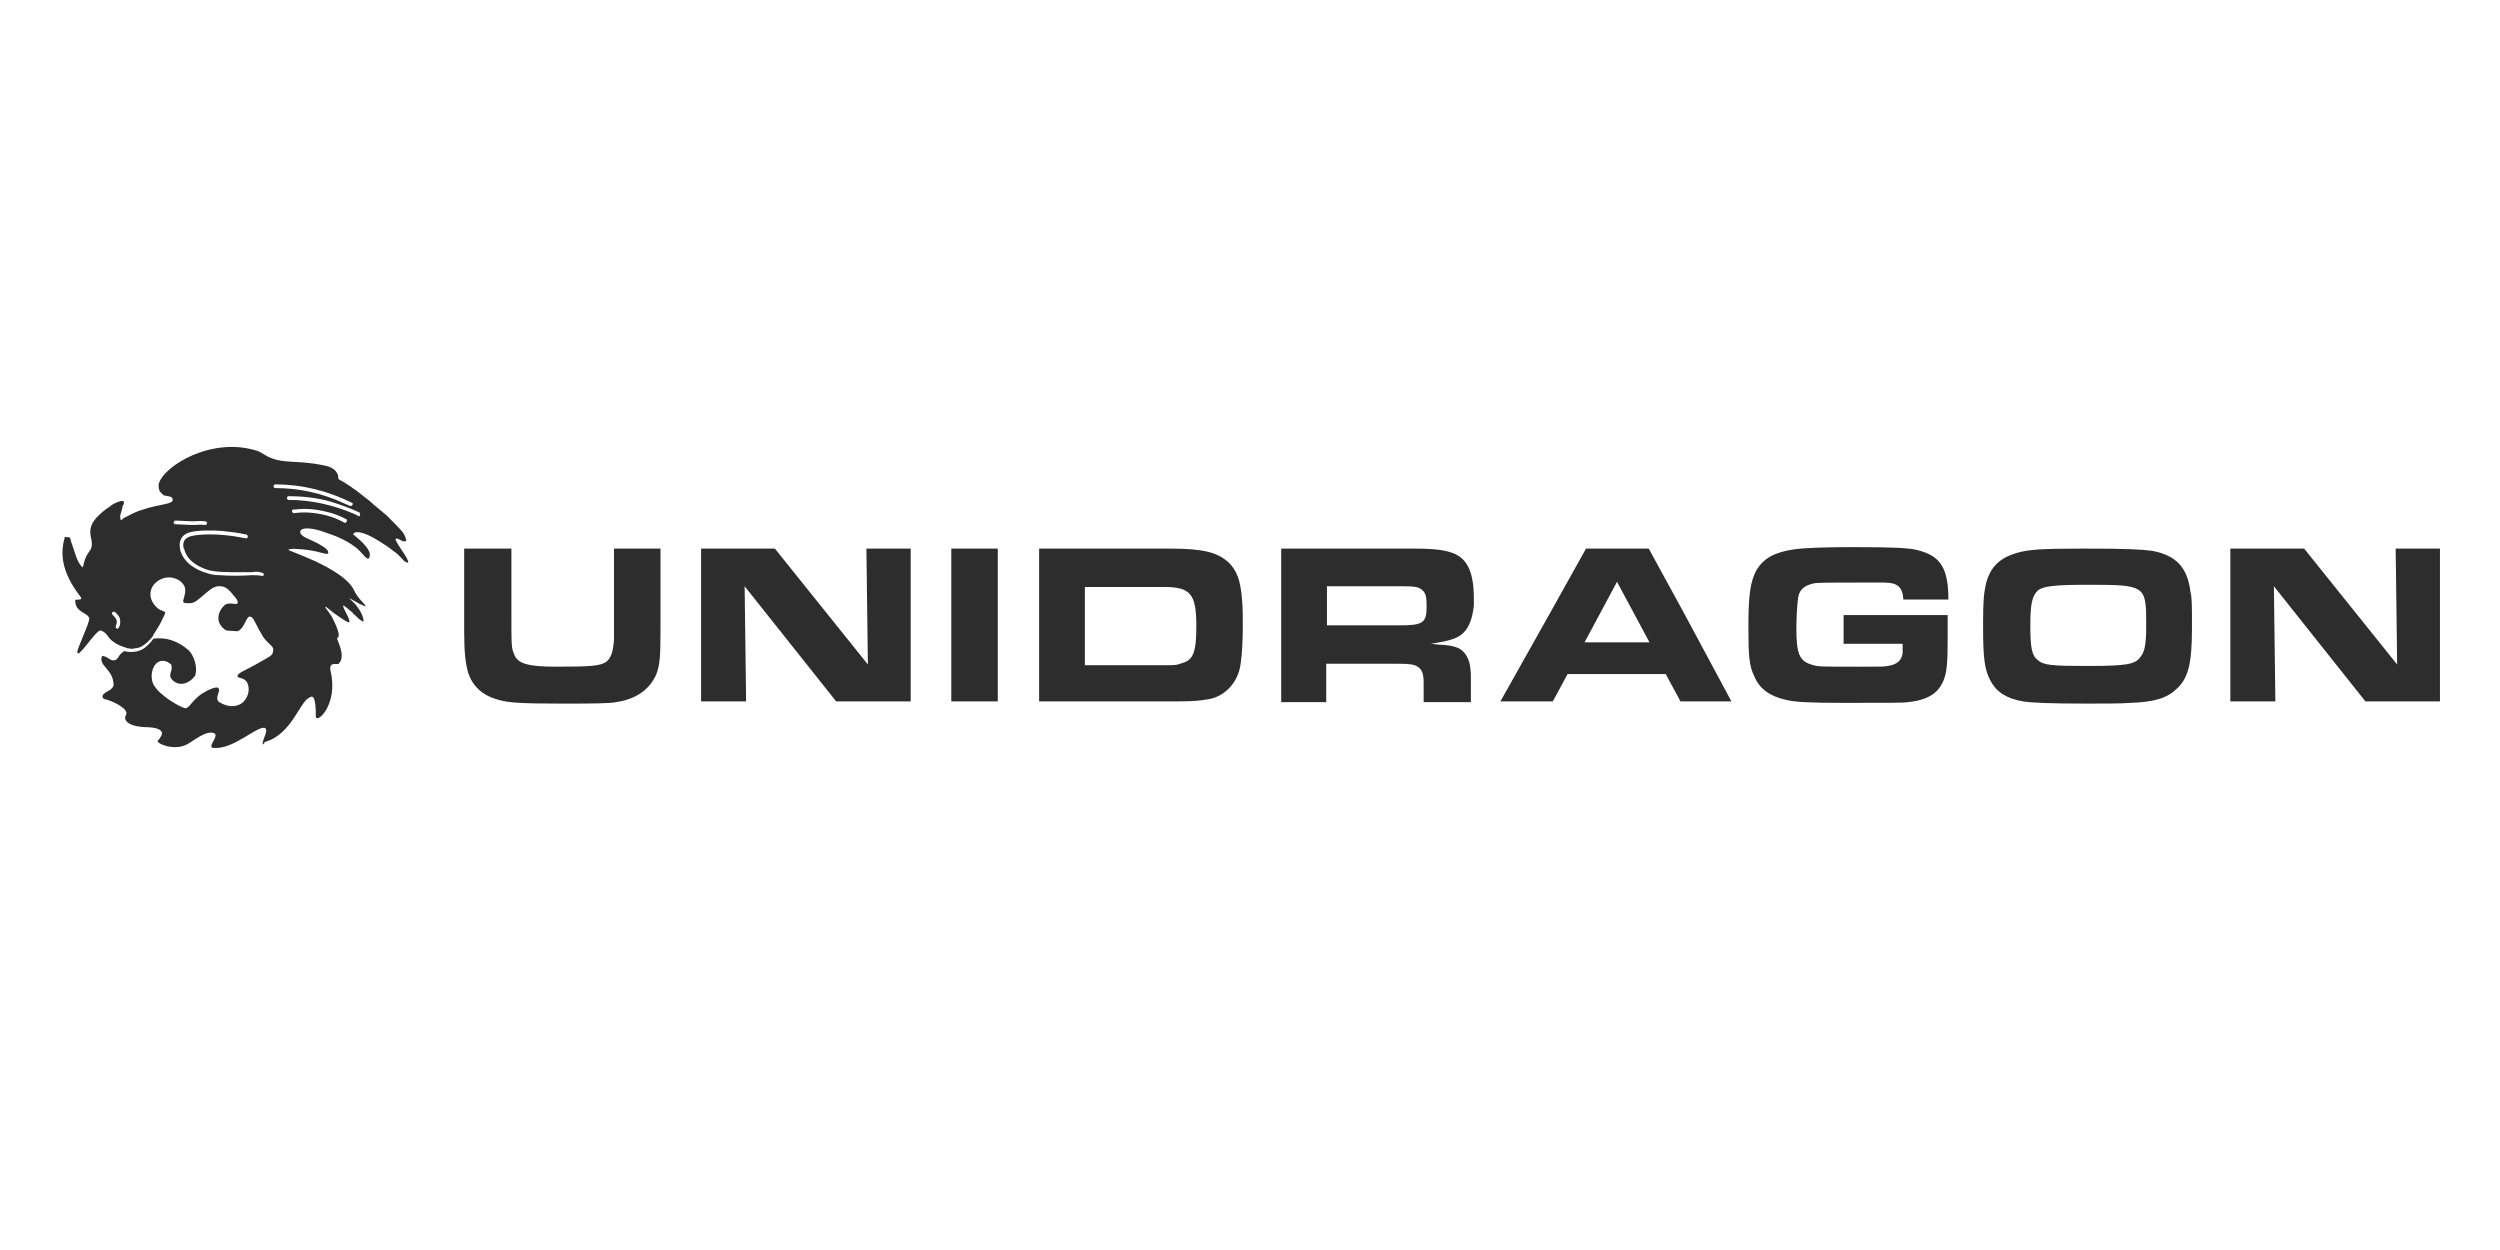 <svg fill="none" height="180" viewBox="0 0 360 180" width="360" xmlns="http://www.w3.org/2000/svg"><path clip-rule="evenodd" d="m73.643 79v9.565c0 4.676 0 4.676.425 5.739.531 1.275 2.019 1.7 6.058 1.7 4.995 0 6.377-.106 7.227-.744.638-.531.957-1.488 1.063-3.188 0-.531 0-.531 0-2.976v-10.097h6.696v11.585c0 4.039-.106 5.314-.638 6.589-.957 2.126-2.87 3.507-5.739 3.932-.957.213-3.826.213-7.865.213-5.527 0-7.652-.106-9.034-.531-2.444-.638-3.826-2.02-4.464-4.039-.319-1.275-.531-2.657-.531-5.739v-12.01zm27.314 22h6.483l-.213-16.58 13.179 16.58h10.734v-22h-6.377l.213 16.686-13.391-16.686h-10.628zm36.029 0h6.695v-22h-6.695zm41.98-10.947c0 2.019-.106 4.251-.318 5.527-.319 2.657-2.232 4.676-4.571 5.101-1.275.213-2.231.319-4.57.319h-19.874v-22h18.918c4.676 0 6.802.531 8.396 2.019 1.169 1.169 1.701 2.551 1.913 5.42.106 1.063.106 2.551.106 3.614zm-6.695.106c0-4.676-.851-5.633-4.677-5.633h-11.372v11.266h11.266c1.807 0 1.913 0 2.763-.319 1.595-.425 2.02-1.594 2.02-5.314zm38.473.957c-.744.744-1.807 1.169-4.782 1.594.531 0 .956.106 1.062.106 2.338.106 3.189.425 3.826 1.169.638.744.957 1.7.957 3.614v3.507h-6.802v-2.763c0-1.275-.213-1.913-.85-2.338-.532-.319-1.063-.425-2.87-.425h-10.309v5.526h-6.483v-22.106h19.024c3.188 0 4.676.213 5.952.744 1.913.85 2.763 2.869 2.763 6.377v1.169c-.212 1.7-.638 2.976-1.488 3.826zm-5.314-3.614v-.213c0-1.275-.106-1.807-.531-2.232-.532-.531-1.063-.638-3.082-.638h-10.735v5.633h10.416c3.294 0 3.932-.319 3.932-2.551zm43.894 13.498h-7.333l-2.126-3.932h-14.135l-2.126 3.932h-7.546l7.227-12.86 5.102-9.14h9.033l4.996 9.14zm-11.797-8.502-2.338-4.357-2.339-4.357-2.338 4.357-2.338 4.357zm43.043-6.058c0-4.57-1.063-6.377-4.464-7.227-1.381-.319-3.294-.425-9.352-.425-4.145 0-6.908.106-8.396.319-2.87.425-4.358 1.275-5.421 2.976-.85 1.594-1.169 3.401-1.169 8.184 0 4.145.107 5.633.851 7.121.744 1.807 2.231 2.869 4.57 3.401 1.381.318 3.294.425 8.396.425 6.483 0 8.502 0 9.246-.107 2.763-.318 4.358-1.275 5.102-3.294.425-1.169.531-2.445.531-6.058v-3.188h-14.986v4.145h8.503v.319.957c-.106 1.063-.744 1.7-2.126 1.913-.744.106-.744.106-4.251.106-5.739 0-5.845 0-6.802-.319-1.7-.531-2.125-1.594-2.125-5.208 0-1.382.106-3.401.212-4.039.106-1.488.85-2.126 2.338-2.444.532-.106 3.189-.106 6.058-.106h2.338 1.701c1.913 0 2.657.638 2.763 2.444h6.483zm35.073 3.614v.319c0 5.314-.532 7.44-2.445 9.034-1.275 1.169-3.188 1.7-6.377 1.807-1.169.106-4.144.106-6.27.106-5.208 0-7.971-.106-9.246-.319-2.445-.425-3.827-1.381-4.677-2.976-.85-1.594-1.063-3.188-1.063-7.865v-.106c0-3.72.107-4.57.426-6.058.637-2.338 1.913-3.614 4.357-4.357 1.807-.531 3.826-.638 9.672-.638 6.27 0 8.289.106 9.884.319 3.401.638 5.101 2.338 5.526 5.952.213.638.213 2.232.213 4.783zm-6.59 0v-.212c0-5.527-.106-5.633-8.396-5.633-4.889 0-6.27.213-7.121.744-.85.744-1.169 1.807-1.169 4.995v.106c0 3.188.213 4.357 1.063 4.995.85.744 2.019.85 7.015.85 5.739 0 7.014-.212 7.758-1.275.638-.744.85-1.807.85-4.57zm12.116 10.947h6.483l-.212-16.58 13.179 16.58h10.734v-22h-6.377l.213 16.686-13.392-16.686h-10.628zm-262.512-19.981c-.106 0-.213-.106-.425-.212-.425-.425-1.063-1.169-1.488-1.382-.744-.638-1.488-1.063-2.126-1.488-2.019-1.275-3.401-1.594-3.72-1.063h-.106s.319.319.85.744c.85.744 2.019 1.913 1.488 2.763-.106.106-.213.106-.319 0-.319-.212-.85-.957-1.488-1.488-.957-.744-1.807-1.169-2.763-1.594-.744-.319-1.488-.531-2.338-.85-1.807-.531-2.763-.425-2.976 0v.319c.106.213.425.531.957.744 1.7.744 3.507 1.7 2.976 2.232 0 0-.106 0-.213 0-.212 0-.425-.106-.957-.213-.319-.106-1.382-.319-2.444-.425-.213 0-2.019-.213-2.019.106.213.106 1.913.744 3.826 1.594 2.232 1.063 4.889 2.551 5.633 4.251.531 1.169 1.807 2.126 1.594 2.232 0 0-.213 0-.319-.106-.212-.106-.531-.213-.85-.425-.744-.425-1.169-.638-1.169-.638s.106.106.319.319c.212.213.638.531.957 1.063.638.85.957 1.913.744 2.019 0 0-.106 0-.319-.212-.213-.106-.425-.319-.744-.638-.212-.213-.425-.319-.425-.425-.85-.744-1.275-1.063-1.382-1.063v.106c.106.531 1.169 2.126.85 2.338 0 0-.106 0-.319-.106-.213-.106-.531-.319-1.169-.744-1.275-.85-1.807-1.488-1.913-1.382v.106c.106.213.744.85 1.169 1.807.744 1.488.957 2.444.531 2.551-.212.106 1.382 2.551.213 3.72-.213.213-1.488-.425-1.169 1.063 1.169 4.888-2.126 7.758-2.126 6.483 0-2.02-.212-2.551-.425-2.764-.213-.106-.319 0-.531.107-1.382.637-2.551 5.314-6.377 6.377-.319.531-.319.425-.319.106.106-.638.744-1.701.425-2.02l-.106-.106c-1.169-.319-4.57 3.189-7.44 2.87-.319 0-.319-.213-.213-.532.213-.425.638-1.062.531-1.381 0-.107-.106-.107-.213-.213-1.275-.425-3.082 1.276-4.039 1.701-1.807.85-4.357-.213-4.039-.638l.212-.213c.106-.212.213-.318.319-.531.212-.531-.106-1.063-1.913-1.169-2.763 0-3.72-.957-3.188-1.807.425-.85-2.019-2.019-3.082-2.232-.425-.106-.425-.637 0-.85l.106-.106c.212-.106.531-.319.744-.425.213-.213.425-.425.425-.638 0-2.232-2.126-2.763-1.7-4.039 0-.213.212-.213.319-.106.213 0 .531.213.85.425.319.213.744.213.957 0l.212-.212c.213-.425.319-.531.85-.957h.106c.85.213 1.807.106 2.445-.212.638-.319 1.275-.957 1.7-1.594 1.7-.213 3.401.212 5.101 1.7.638.638 1.275 2.232.957 3.401 0 .213-.106.319-.212.425-.638.85-2.232 1.594-3.295.213-.425-.638.319-1.169 0-2.019-.744-.638-1.382-.638-1.913-.319-.85.531-1.169 2.126-.638 3.188.85 1.594 3.72 3.188 4.464 3.401.638.212.957-.957 2.445-2.02.85-.531 2.126-1.169 2.444-.85l.106.212c0 .213-.106.531-.213.85-.106.425-.106.85.425 1.063 1.488.85 3.082.531 3.72-.744.319-.532.425-1.276.212-1.913-.106-.213-.106-.319-.212-.425-.531-.638-1.275-.425-1.275-.744v-.106c.106-.425 1.382-.85 3.188-1.913 1.488-.85 1.807-.957 1.913-1.488.106-.425 0-.744-.425-1.063-.106-.106-.319-.319-.531-.531-.212-.212-.531-.638-.744-1.063-.213-.319-.425-.744-.638-1.169-.319-.531-.425-.957-.744-1.169l-.212-.106c-.638 0-.744 1.7-1.807 2.126l-1.594-.106c-.425-.213-.85-.638-1.063-1.169-.319-.85.106-1.807.638-2.338l.213-.212c.744-.425 1.594.106 1.807-.213.106-.319-.212-.744-.531-1.063-.425-.531-1.063-1.382-1.913-1.382-1.169-.106-1.7.744-3.507 2.126-.319.212-.638.319-.957.319-.425 0-.744 0-.85-.106-.319-.212.531-1.382.106-2.338-.212-.425-.531-.744-.957-.957-.425-.213-.85-.319-1.275-.319-1.275 0-2.551.957-2.657 2.232-.106.85.425 1.7 1.063 2.232.531.425.957.319 1.063.638 0 .106-.319.744-.744 1.594-.213.319-.425.744-.638 1.063-.106.212-.319.425-.425.744-.531.638-1.063 1.169-1.7 1.488-.213.106-.531.212-.85.212-.319.106-.638.106-.957 0h-.106c-.638-.212-1.382-.425-1.913-.85-1.063-.638-.85-1.275-1.913-1.7-.531-.213-2.126 2.338-2.976 3.082-.212.213-.319.319-.425.106-.213-.319 1.913-4.57 1.7-4.995 0-.106-.106-.106-.106-.212-.531-.638-1.913-.744-1.913-2.338 0-.213 1.275.106.744-.531-2.87-3.72-2.87-6.377-2.232-8.609l.744.106c.106.425.213.85.425 1.382.531 1.594.638 2.019 1.063 2.551.319.425.319.425.425.106.106-.425.212-1.169.85-2.019.425-.531.425-1.063.319-1.7-.212-.957-.531-2.126 1.275-3.72.319-.319.85-.744 1.382-1.063l.106-.106c.213-.212 2.019-1.169 1.913-.425 0 .106 0 .213-.106.319-.106.106-.106.212-.106.319-.106.425-.213.85-.319 1.169 0 .425 0 .744.212.638l.106-.106c.213-.213.531-.319.744-.425.744-.425 1.488-.744 2.232-.957 2.232-.744 4.039-.744 4.251-1.275v-.213c0-.425-.744-.425-1.169-.531-.106 0-.106 0-.213-.106-.106-.106-.212-.212-.319-.319-.319-.319-.319-.744-.319-1.169.638-2.657 7.758-7.014 14.348-4.783.319.106 1.382.85 1.807.957 2.019.85 3.932.319 7.546 1.063.531.106 1.594.319 2.019 1.169.213.319.106.744.213.85.85.425 2.444 1.488 3.72 2.551.425.319.85.638 1.275 1.063.638.531 1.275 1.063 1.913 1.594.957.957 1.807 1.807 2.338 2.444.319.531.531.957.425 1.275h-.425c-.425-.213-1.063-.638-1.063-.213l.106.213c.425.85 2.232 3.188 1.594 3.082zm-41.343 8.396c0-.425-.213-.744-.531-1.063l-.213-.212c-.319-.213-.638.213-.319.425.212.213.425.425.531.744.106.319 0 .531-.106.85-.106.319.319.531.425.213l.106-.213c.106-.212.106-.531.106-.744zm10.309-13.816c1.169 0 .85-.106 1.913 0 .106 0 .106 0 .212-.106.106-.106.106-.425-.212-.425-1.169-.106-.744 0-1.913 0l-2.338-.106c-.106 0-.106 0-.213.106s-.106.425.213.425zm10.203 6.908c-.638-.212-.85-.212-1.594-.106-.425 0-.85 0-1.7 0-1.594 0-3.401 0-4.57-.319-.957-.319-2.87-1.063-3.401-2.869 0-.106 0-.213-.106-.213-.425-1.807 1.275-1.913 2.763-2.019 1.913-.106 4.039.106 6.164.531.319.106.425-.425.106-.531-1.382-.319-2.551-.425-3.614-.531-1.382-.106-3.507-.106-4.57.212-1.169.319-1.594 1.275-1.382 2.338v.106c.531 2.126 2.657 3.082 3.826 3.401.531.213 1.169.319 1.913.319 1.063.106 3.295.106 4.57 0 .638 0 .957 0 1.488.106.212.106.425-.319.106-.425zm11.797-9.99c.213.106.531.213.744.319.213.106.425-.106.425-.212s0-.213-.106-.213c-3.401-1.7-7.121-2.657-11.053-2.657-.319 0-.319.531 0 .531 3.507 0 6.802.744 9.99 2.232zm.213 2.232c-.85-.425-1.594-.744-2.444-.957-1.594-.425-3.188-.638-4.889-.425h-.213c-.319 0-.319.425 0 .531h.106c.638-.106 1.169-.106 1.807-.106 1.913.106 3.72.531 5.42 1.488.213.106.531-.425.213-.531zm2.019-.638c0-.106 0-.213-.106-.319-1.382-.638-2.869-1.169-4.251-1.594-1.913-.531-3.932-.744-5.952-.744-.106 0-.212.106-.212.213 0 .106 0 .319.212.319 3.295 0 6.483.744 9.459 2.019l.638.319c0 .106.212 0 .212-.213z" fill="#2d2d2d" fill-rule="evenodd"/></svg>